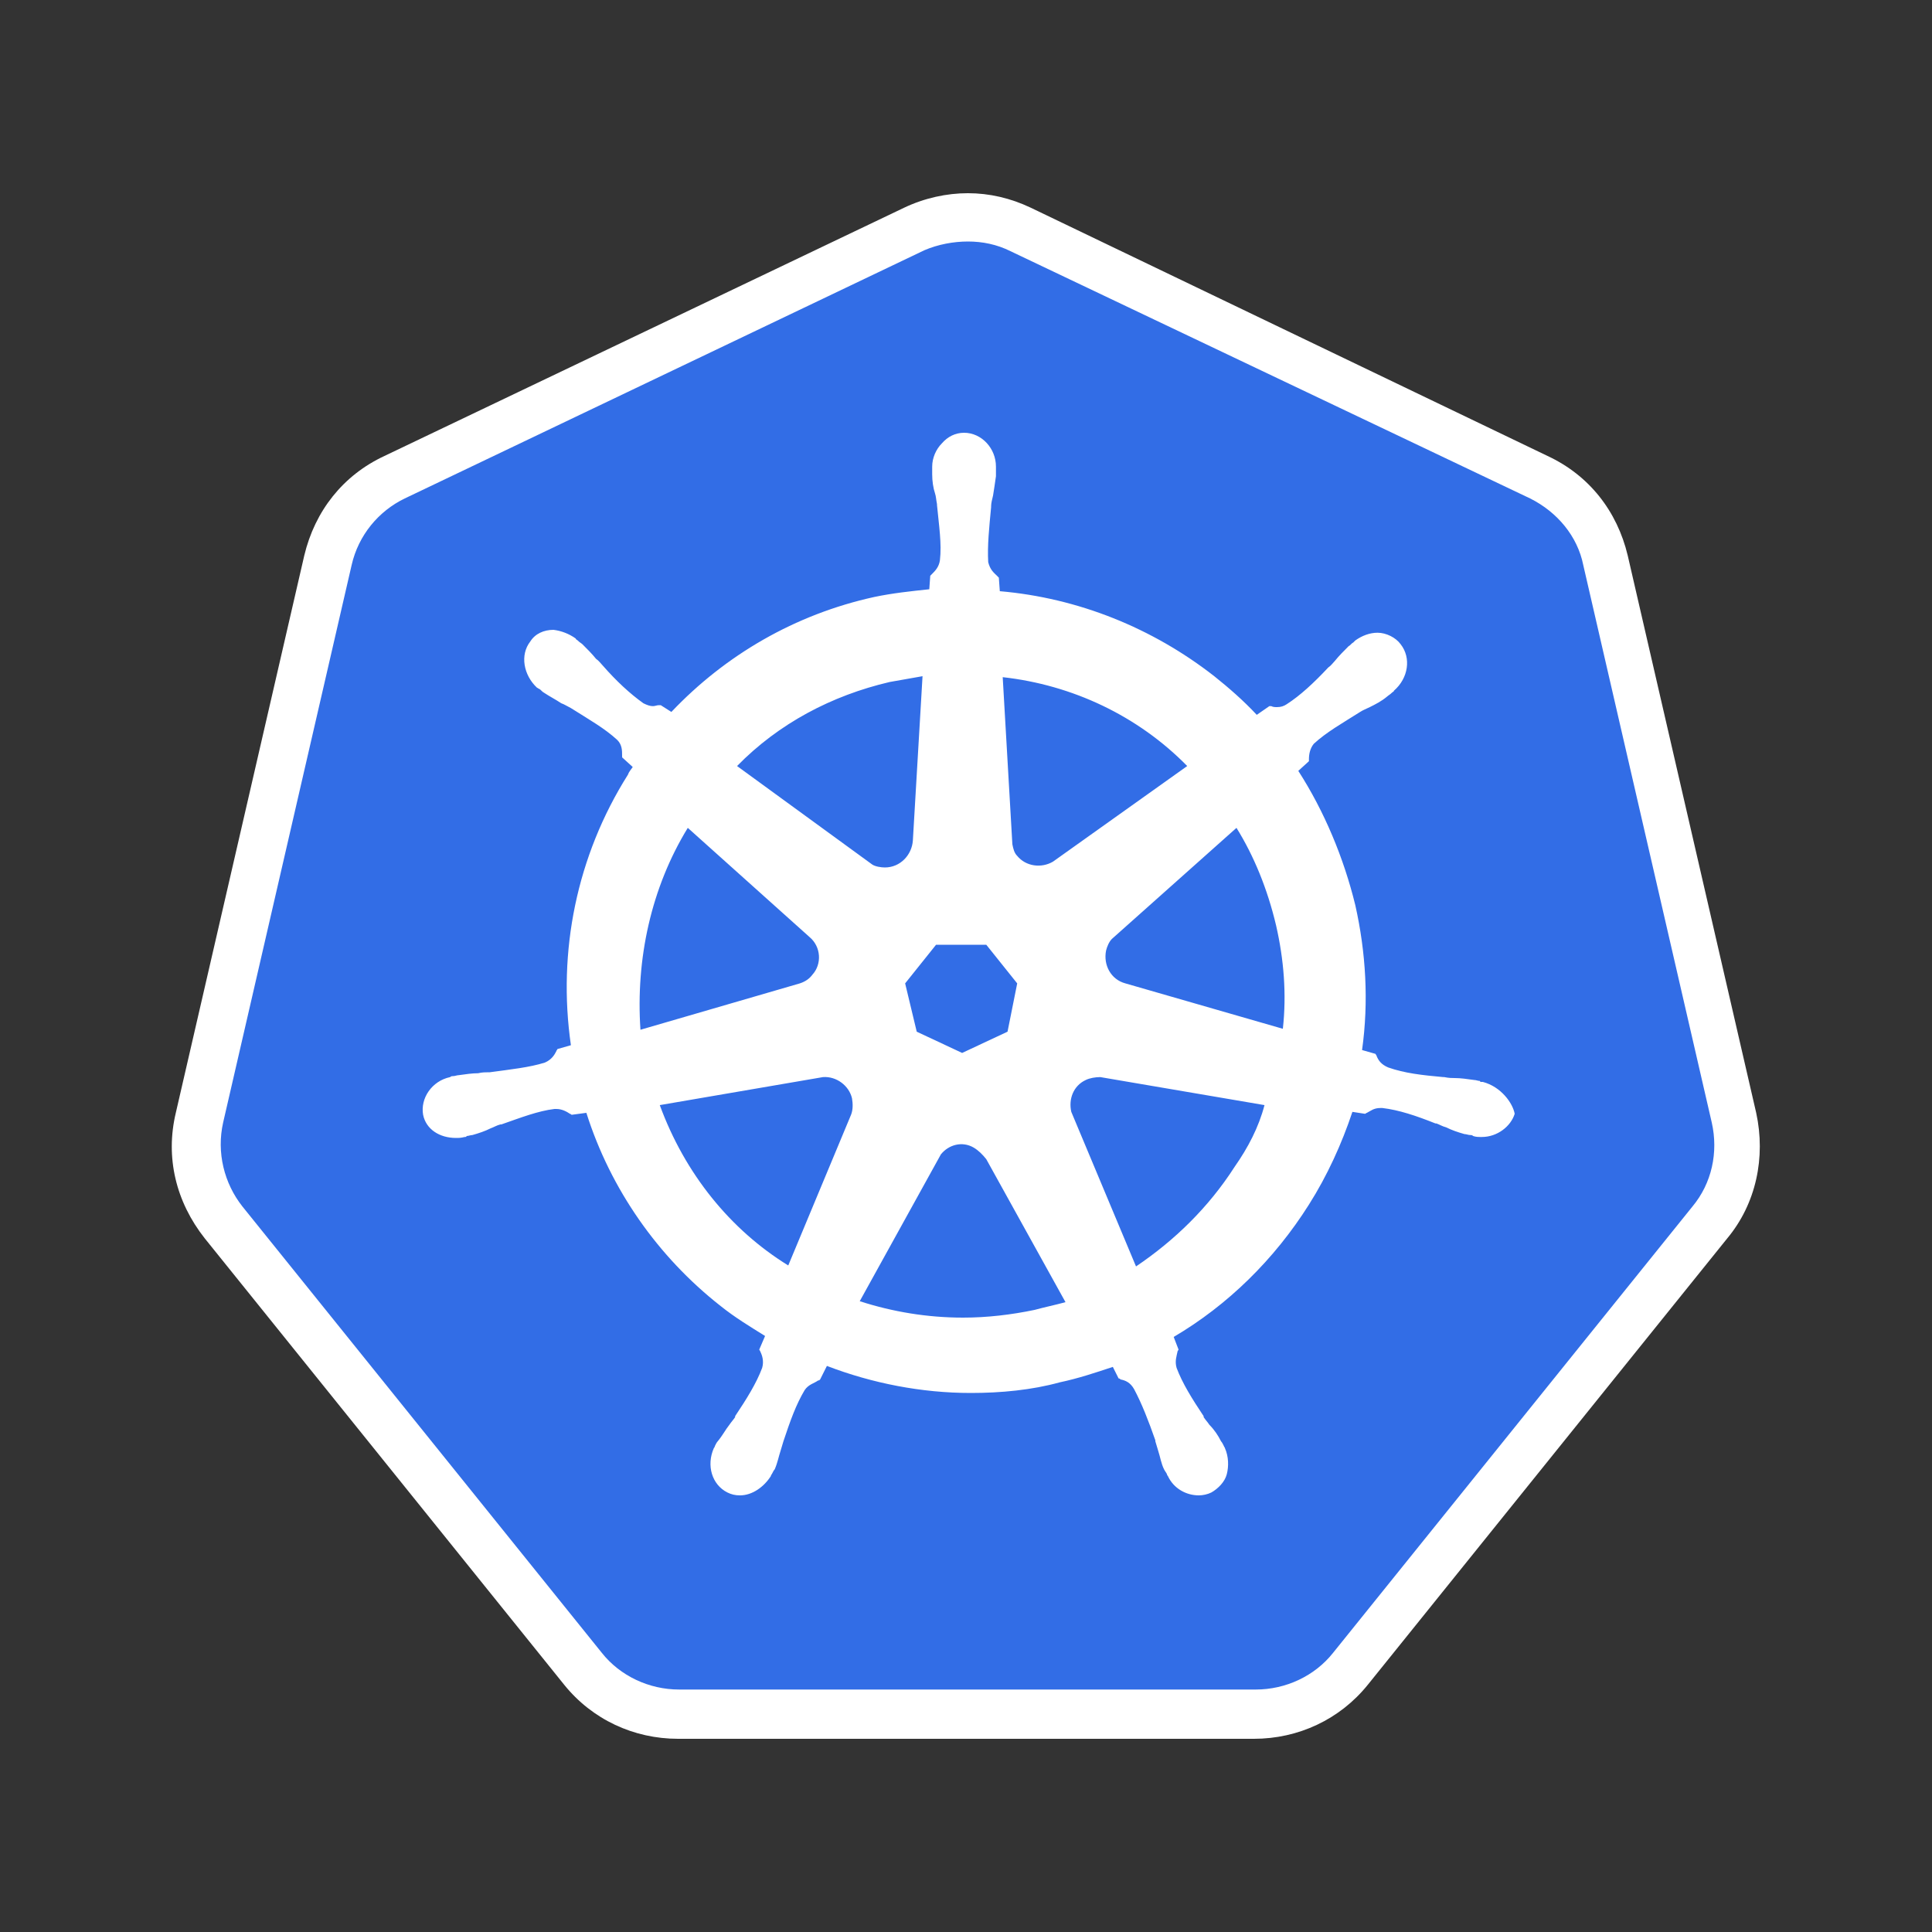 <?xml version="1.0" encoding="utf-8"?>
<!-- Generator: Adobe Illustrator 21.0.2, SVG Export Plug-In . SVG Version: 6.00 Build 0)  -->
<svg version="1.1" id="Layer_1" xmlns="http://www.w3.org/2000/svg" xmlns:xlink="http://www.w3.org/1999/xlink" x="0px" y="0px"
	 viewBox="0 0 200 200" style="enable-background:new 0 0 200 200;" xml:space="preserve">
<rect x="0" y="0" width="200" height="200" fill="#333333" stroke="none"/>
<style type="text/css">
	.st0{fill:#326DE6;}
	.st1{fill:#FFFFFF;}
</style>
<path class="st0" d="M70.1,177.6c-3.8,0-7.4-1.7-9.9-4.8L23,126.6c-2.4-3.1-3.4-7-2.4-10.8L33.8,58c0.8-3.8,3.4-6.9,6.9-8.6
	l53.8-25.7c1.7-0.8,3.6-1.3,5.5-1.3c1.9,0,3.8,0.4,5.5,1.3l53.8,25.6c3.5,1.7,6.1,4.8,6.9,8.6l13.3,57.7c0.9,3.8,0,7.8-2.4,10.8
	l-37.2,46.2c-2.4,3-6.1,4.8-9.9,4.8L70.1,177.6L70.1,177.6z"/>
<path class="st1" d="M100.2,25c1.5,0,3,0.3,4.4,1l53.8,25.6c2.8,1.4,4.9,3.9,5.5,6.9l13.3,57.7c0.7,3.1,0,6.3-2,8.7l-37.2,46.2
	c-1.9,2.4-4.9,3.8-8,3.8H70.3c-3.1,0-6.1-1.4-8-3.8l-37.2-46.2c-1.9-2.4-2.7-5.6-2-8.7l13.3-57.7c0.7-3.1,2.8-5.6,5.5-6.9l53.8-25.7
	C97.1,25.3,98.7,25,100.2,25L100.2,25z M100.2,20c-2.2,0-4.5,0.5-6.6,1.5L39.8,47.2c-4.3,2-7.2,5.7-8.3,10.3l-13.3,57.7
	c-1.1,4.6,0,9.2,3,13l37.2,46.2c2.9,3.6,7.2,5.6,11.8,5.6h59.6c4.6,0,8.9-2,11.8-5.6l37.2-46.2c3-3.6,4-8.4,3-13l-13.3-57.7
	c-1.1-4.6-4-8.3-8.3-10.3l-53.5-25.7C104.6,20.5,102.4,20,100.2,20z"/>
<path class="st1" d="M153.5,112C153.4,112,153.4,112,153.5,112h-0.1c-0.1,0-0.2,0-0.2-0.1c-0.2,0-0.4-0.1-0.6-0.1
	c-0.7-0.1-1.4-0.2-2-0.2c-0.3,0-0.6,0-1.1-0.1h-0.1c-2.2-0.2-4-0.4-5.7-1c-0.7-0.3-1-0.7-1.2-1.2c0-0.1-0.1-0.1-0.1-0.2l-1.4-0.4
	c0.7-5,0.4-10.1-0.7-15c-1.2-4.9-3.2-9.7-5.9-13.9l1.1-1v-0.2c0-0.5,0.1-1.1,0.5-1.6c1.3-1.2,2.9-2.1,4.8-3.3c0.3-0.2,0.6-0.3,1-0.5
	c0.6-0.3,1.2-0.6,1.8-1.1c0.1-0.1,0.3-0.2,0.5-0.4c0.1-0.1,0.2-0.1,0.2-0.2c1.5-1.3,1.8-3.4,0.7-4.8c-0.5-0.7-1.5-1.2-2.4-1.2
	c-0.8,0-1.6,0.3-2.3,0.8l-0.2,0.2c-0.2,0.1-0.3,0.3-0.5,0.4c-0.5,0.5-1,1-1.4,1.5c-0.2,0.2-0.4,0.5-0.7,0.7
	c-1.5,1.6-2.9,2.9-4.3,3.8c-0.3,0.2-0.6,0.3-1,0.3c-0.2,0-0.4,0-0.6-0.1h-0.2l-1.3,0.9c-1.4-1.5-2.9-2.8-4.4-4
	c-6.4-5-14.1-8.1-22.2-8.8l-0.1-1.4l-0.2-0.2c-0.3-0.3-0.7-0.6-0.9-1.4c-0.1-1.7,0.1-3.6,0.3-5.7v-0.1c0-0.3,0.1-0.7,0.2-1.1
	c0.1-0.6,0.2-1.3,0.3-2v-1c0-1.9-1.5-3.5-3.3-3.5c-0.9,0-1.7,0.4-2.3,1.1c-0.6,0.6-1,1.5-1,2.4v0.8c0,0.7,0.1,1.4,0.3,2
	c0.1,0.3,0.1,0.6,0.2,1.1v0.1c0.2,2.1,0.5,4,0.3,5.7c-0.1,0.7-0.5,1.1-0.8,1.4l-0.2,0.2l-0.1,1.4c-1.9,0.2-3.8,0.4-5.7,0.8
	c-8.2,1.8-15.4,6-21,11.9l-1.1-0.7h-0.2c-0.2,0-0.4,0.1-0.6,0.1c-0.3,0-0.6-0.1-1-0.3c-1.4-1-2.8-2.3-4.2-3.9
	c-0.2-0.2-0.4-0.5-0.7-0.7c-0.4-0.5-0.9-1-1.4-1.5c-0.1-0.1-0.3-0.2-0.5-0.4c-0.1-0.1-0.2-0.1-0.2-0.2c-0.7-0.5-1.5-0.8-2.3-0.9
	c-1,0-1.9,0.4-2.4,1.2c-1.1,1.4-0.7,3.5,0.7,4.8c0.1,0,0.1,0.1,0.2,0.1c0.2,0.1,0.3,0.3,0.5,0.4c0.6,0.4,1.2,0.7,1.8,1.1
	c0.3,0.1,0.6,0.3,1,0.5c1.9,1.2,3.5,2.1,4.8,3.3c0.5,0.5,0.5,1.1,0.5,1.6v0.2l1.1,1c-0.2,0.3-0.4,0.5-0.5,0.8
	c-5.3,8.4-7.3,18.3-5.9,28l-1.4,0.4c0,0.1-0.1,0.1-0.1,0.2c-0.2,0.4-0.5,0.9-1.2,1.2c-1.6,0.5-3.5,0.7-5.7,1h-0.1
	c-0.3,0-0.7,0-1.1,0.1c-0.6,0-1.3,0.1-2,0.2c-0.2,0-0.4,0.1-0.6,0.1c-0.1,0-0.2,0-0.3,0.1c-1.9,0.4-3.1,2.2-2.8,3.9
	c0.3,1.5,1.7,2.4,3.4,2.4c0.3,0,0.5,0,0.9-0.1c0.1,0,0.2,0,0.2-0.1c0.2,0,0.4-0.1,0.6-0.1c0.7-0.2,1.3-0.4,1.9-0.7
	c0.3-0.1,0.6-0.3,1-0.4h0.1c2-0.7,3.8-1.4,5.5-1.6h0.2c0.6,0,1.1,0.3,1.4,0.5c0.1,0,0.1,0.1,0.2,0.1l1.5-0.2
	c2.5,7.9,7.4,14.9,13.9,20c1.5,1.2,3,2.1,4.6,3.1l-0.6,1.4c0,0.1,0.1,0.1,0.1,0.2c0.2,0.4,0.4,1,0.2,1.7c-0.6,1.6-1.6,3.2-2.8,5v0.1
	c-0.2,0.3-0.4,0.5-0.6,0.8c-0.4,0.5-0.7,1.1-1.2,1.7c-0.1,0.1-0.2,0.3-0.3,0.5c0,0.1-0.1,0.2-0.1,0.2c-0.8,1.8-0.2,3.8,1.4,4.6
	c0.4,0.2,0.8,0.3,1.3,0.3c1.3,0,2.5-0.9,3.2-2c0-0.1,0.1-0.2,0.1-0.2c0.1-0.2,0.2-0.4,0.3-0.5c0.3-0.7,0.4-1.3,0.6-1.9l0.3-1
	c0.7-2.1,1.3-3.8,2.2-5.3c0.4-0.6,1-0.7,1.4-1c0.1,0,0.1,0,0.2-0.1l0.7-1.4c4.7,1.8,9.8,2.8,14.9,2.8c3.1,0,6.3-0.3,9.2-1.1
	c1.9-0.4,3.7-1,5.5-1.6l0.6,1.2c0.1,0,0.1,0,0.2,0.1c0.5,0.1,1,0.3,1.4,1c0.8,1.5,1.5,3.3,2.2,5.3v0.1l0.3,1
	c0.2,0.6,0.3,1.3,0.6,1.9c0.1,0.2,0.2,0.3,0.3,0.5c0,0.1,0.1,0.2,0.1,0.2c0.6,1.3,1.9,2,3.2,2c0.4,0,0.9-0.1,1.3-0.3
	c0.7-0.4,1.4-1.1,1.6-1.9c0.2-0.8,0.2-1.8-0.2-2.7c0-0.1-0.1-0.1-0.1-0.2c-0.1-0.2-0.2-0.4-0.3-0.5c-0.3-0.6-0.7-1.2-1.2-1.7
	c-0.2-0.3-0.4-0.5-0.6-0.8v-0.1c-1.2-1.8-2.2-3.4-2.8-5c-0.2-0.7,0-1.2,0.1-1.7c0-0.1,0.1-0.1,0.1-0.2l-0.5-1.3
	c5.6-3.3,10.4-8,14-13.7c1.9-3,3.4-6.3,4.5-9.6l1.3,0.2c0.1,0,0.1-0.1,0.2-0.1c0.4-0.2,0.7-0.5,1.4-0.5h0.2c1.7,0.2,3.5,0.8,5.5,1.6
	h0.1c0.3,0.1,0.6,0.3,1,0.4c0.6,0.3,1.2,0.5,1.9,0.7c0.2,0,0.4,0.1,0.6,0.1c0.1,0,0.2,0,0.3,0.1c0.3,0.1,0.5,0.1,0.9,0.1
	c1.6,0,3-1.1,3.4-2.4C156.6,114.2,155.4,112.5,153.5,112L153.5,112z M104.3,106.8l-4.7,2.2l-4.7-2.2l-1.2-5l3.2-4h5.2l3.2,4
	L104.3,106.8L104.3,106.8z M132.1,95.8c0.8,3.5,1.1,7.1,0.7,10.7l-16.3-4.7c-1.5-0.4-2.3-1.9-2-3.4c0.1-0.4,0.3-0.9,0.6-1.2
	L128,85.7C129.8,88.6,131.2,92,132.1,95.8L132.1,95.8z M122.9,79.3L109,89.2c-1.2,0.7-2.8,0.5-3.7-0.6c-0.3-0.3-0.4-0.7-0.5-1.2
	l-1-17.3C111,70.9,117.8,74.1,122.9,79.3L122.9,79.3z M92.1,70.6c1.2-0.2,2.2-0.4,3.4-0.6l-1,17c-0.1,1.5-1.3,2.8-2.9,2.8
	c-0.4,0-1-0.1-1.3-0.3L76.3,79.3C80.6,74.9,86.1,72,92.1,70.6L92.1,70.6z M71.2,85.7l12.6,11.3c1.2,1,1.3,2.8,0.3,3.9
	c-0.3,0.4-0.7,0.7-1.3,0.9l-16.5,4.8C65.8,99.3,67.4,91.9,71.2,85.7L71.2,85.7z M68.3,114.4l16.9-2.9c1.4-0.1,2.7,0.9,3,2.2
	c0.1,0.6,0.1,1.2-0.1,1.7l-6.5,15.6C75.6,127.3,70.9,121.5,68.3,114.4L68.3,114.4z M107.1,135.6c-2.4,0.5-4.9,0.8-7.4,0.8
	c-3.7,0-7.3-0.6-10.7-1.7l8.4-15.2c0.8-1,2.2-1.4,3.4-0.7c0.5,0.3,0.9,0.7,1.3,1.2l8.2,14.8C109.2,135.1,108.2,135.3,107.1,135.6
	L107.1,135.6z M127.8,120.8c-2.7,4.2-6.2,7.6-10.2,10.3l-6.7-16c-0.3-1.3,0.2-2.7,1.5-3.3c0.4-0.2,1-0.3,1.5-0.3l17,2.9
	C130.3,116.7,129.2,118.8,127.8,120.8L127.8,120.8z"/>
</svg>
